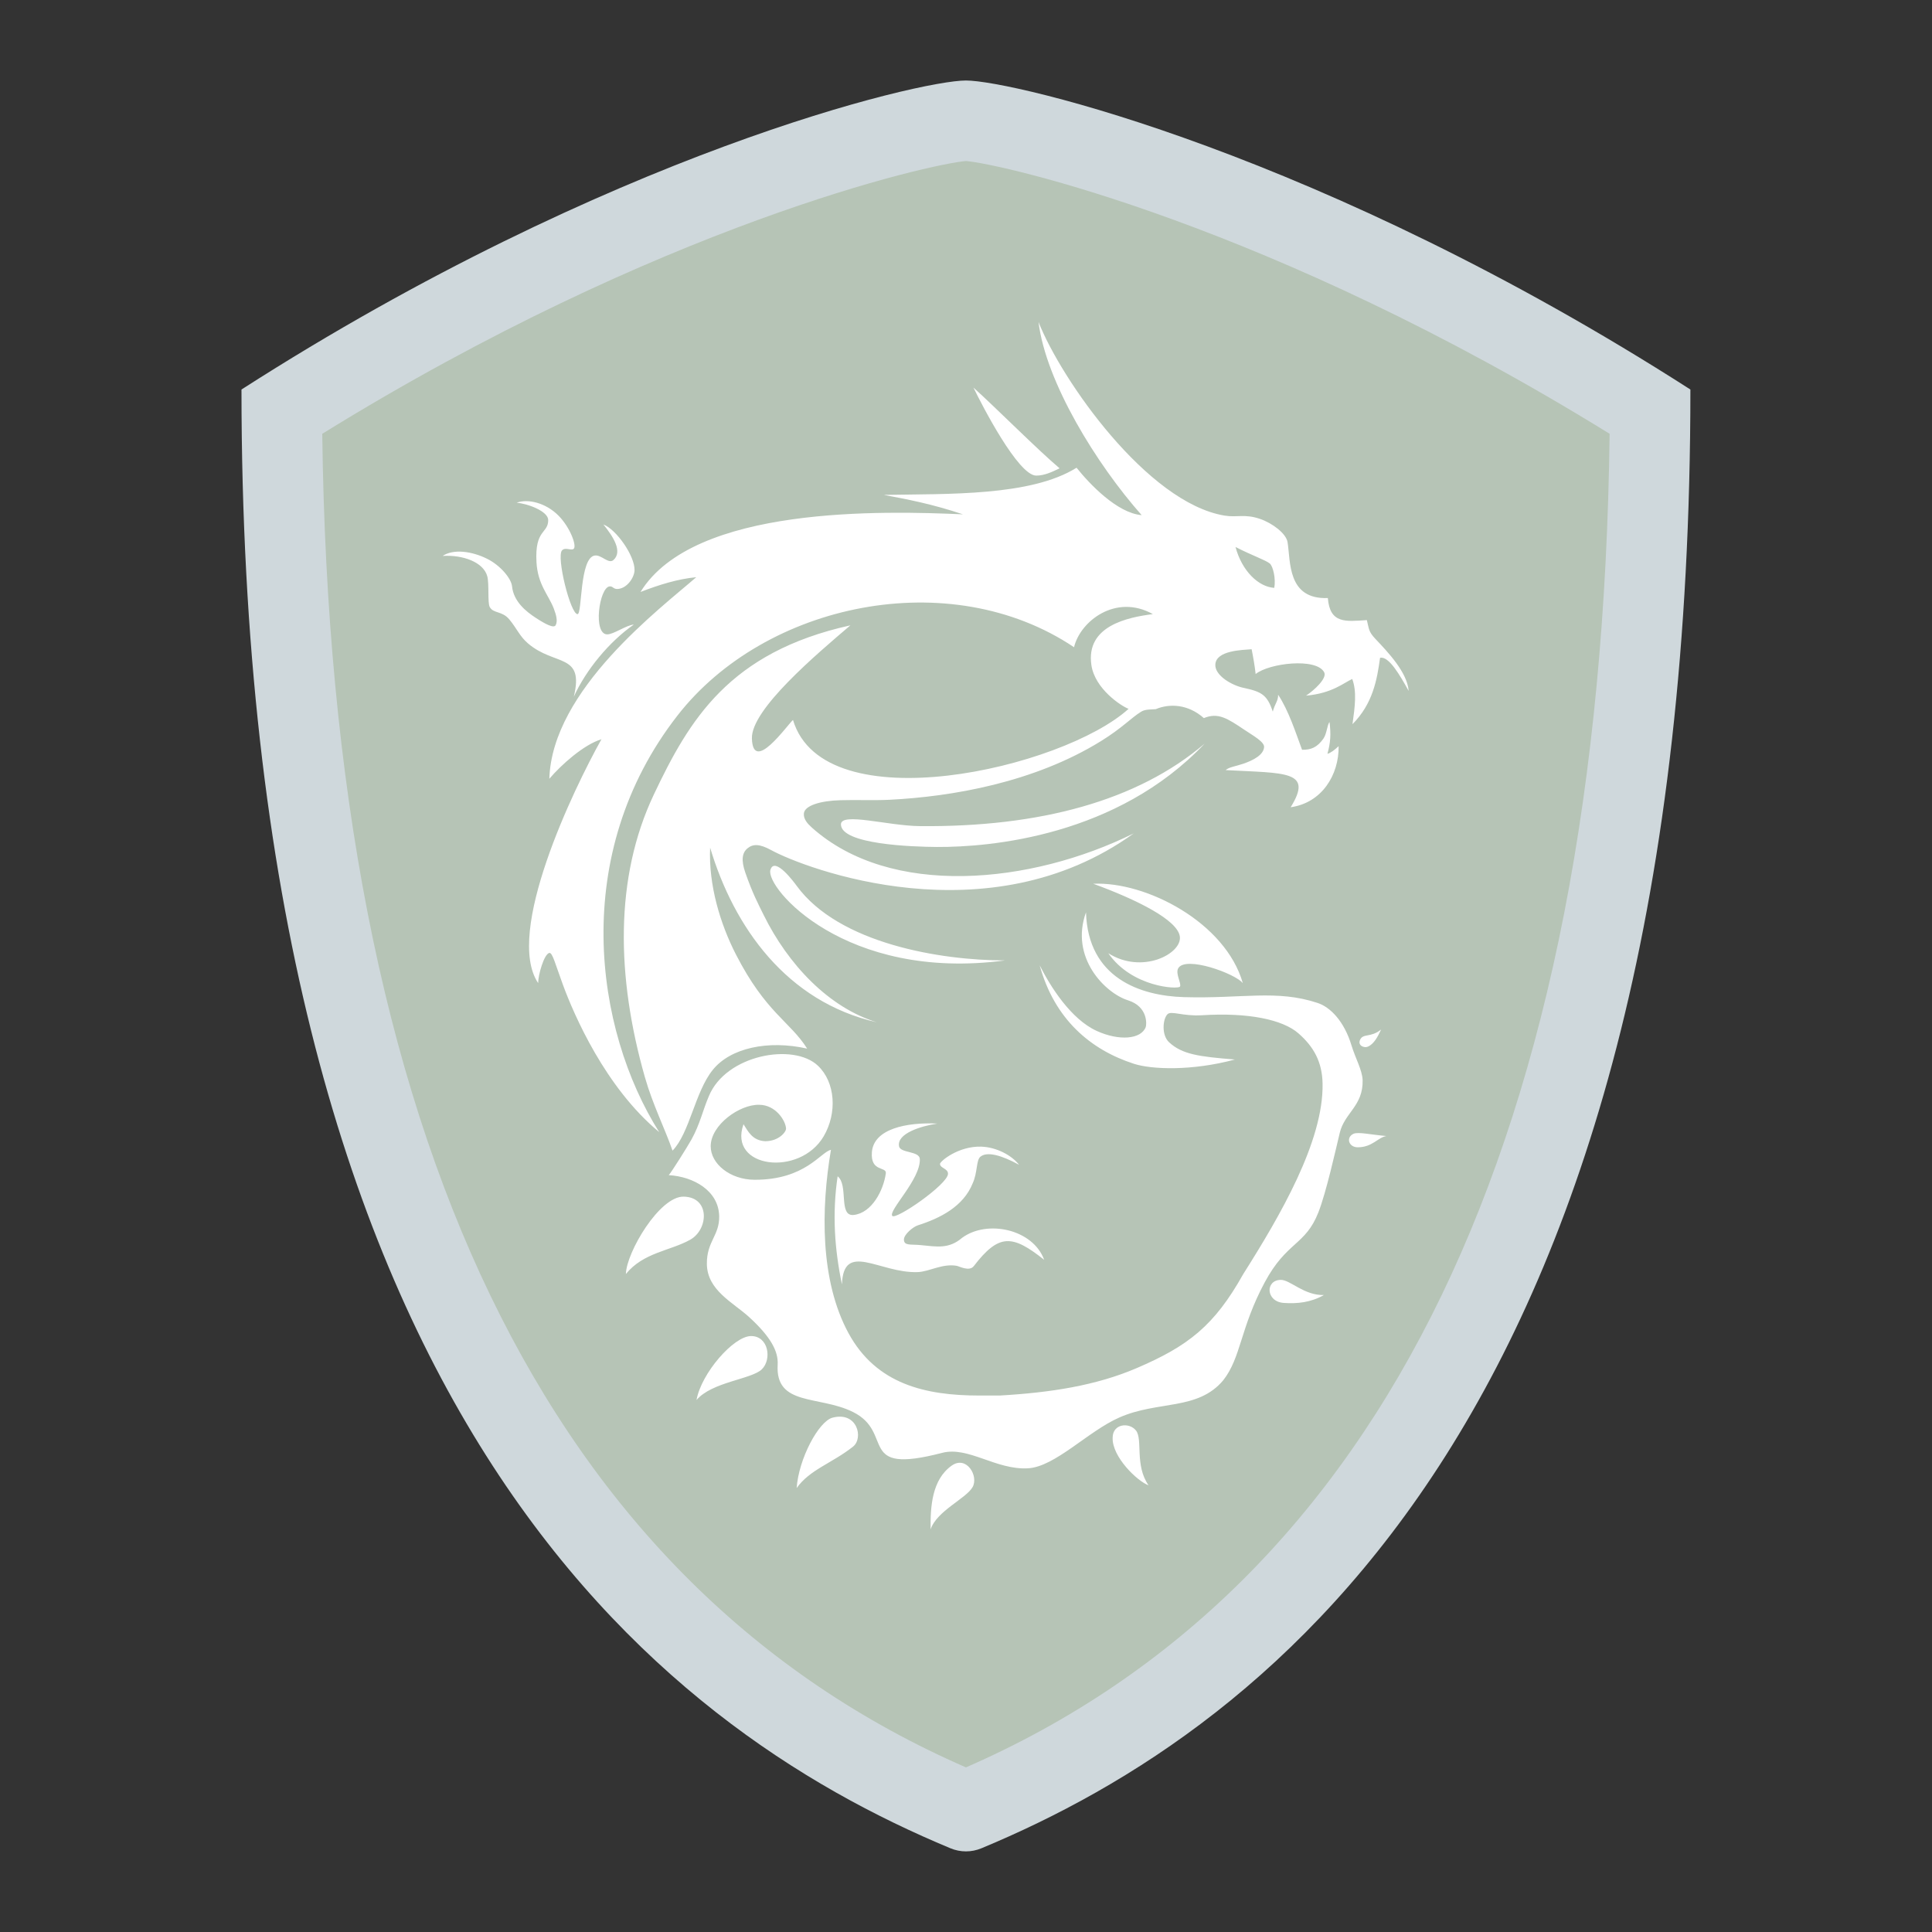 <svg xmlns="http://www.w3.org/2000/svg" xmlns:xlink="http://www.w3.org/1999/xlink" viewBox="0,0,256,256" width="144px" height="144px"><rect x="0" y="0" width="256" height="256" fill="#333333" stroke="none"/><g fill="none" fill-rule="nonzero" stroke="none" stroke-width="1" stroke-linecap="butt" stroke-linejoin="miter" stroke-miterlimit="10" stroke-dasharray="" stroke-dashoffset="0" font-family="none" font-weight="none" font-size="none" text-anchor="none" style="mix-blend-mode: normal"><g transform="scale(5.333,5.333)"><path d="M7.001,10.227c0.111,18.43 5.827,30.126 16.996,34.772h0.006c11.168,-4.646 16.885,-16.343 16.996,-34.772c-8.472,-5.333 -15.852,-7.227 -16.999,-7.227c-1.147,0 -8.527,1.894 -16.999,7.227z" fill="#b6c4b6"></path><path d="M24,4.001c0.866,0.068 7.564,1.566 15.993,6.777c-0.215,17.453 -5.593,28.596 -15.993,33.135c-10.4,-4.539 -15.778,-15.682 -15.993,-33.135c8.429,-5.211 15.127,-6.709 15.993,-6.777M24,2c-1.165,0 -8.852,1.81 -18,7.678c0,25.323 10.329,33.213 17.613,36.244c0.125,0.052 0.256,0.078 0.387,0.078c0.131,0 0.262,-0.026 0.387,-0.078c7.284,-3.031 17.613,-10.921 17.613,-36.244c-9.148,-5.868 -16.835,-7.678 -18,-7.678z" fill="#cfd8dc"></path><path d="M21.195,35.943c-0.521,0.413 -1.076,0.57 -1.401,1.03c0.05,-0.728 0.547,-1.659 0.891,-1.749c0.617,-0.162 0.776,0.508 0.51,0.719zM27.645,35.723c-0.017,0.475 0.616,1.082 0.892,1.181c-0.349,-0.499 -0.138,-1.141 -0.312,-1.361c-0.167,-0.211 -0.58,-0.172 -0.58,0.18zM23.645,36.416c-0.493,0.35 -0.53,1.027 -0.523,1.584c0.151,-0.459 0.883,-0.767 1.043,-1.051c0.156,-0.275 -0.151,-0.795 -0.52,-0.533zM20.894,20.481c0,0.498 1.764,0.559 2.386,0.563c1.329,0.007 4.475,-0.269 6.651,-2.568c-1.67,1.426 -4.11,2.078 -7.078,2.05c-0.793,-0.008 -1.952,-0.35 -1.959,-0.045zM33.578,25.97c-0.18,-0.595 -0.524,-0.946 -0.839,-1.05c-1.021,-0.339 -1.874,-0.103 -3.324,-0.145c-1.077,-0.032 -2.383,-0.469 -2.432,-2.107c-0.407,1.126 0.477,2.008 1.044,2.186c0.502,0.158 0.463,0.607 0.44,0.666c-0.118,0.305 -0.662,0.347 -1.215,0.096c-0.648,-0.294 -1.159,-1.113 -1.42,-1.632c0.367,1.334 1.256,2.097 2.344,2.448c0.433,0.14 1.434,0.183 2.507,-0.107c-0.904,-0.072 -1.31,-0.129 -1.634,-0.427c-0.196,-0.18 -0.158,-0.579 -0.043,-0.697c0.094,-0.096 0.375,0.054 0.862,0.024c1.157,-0.072 2.004,0.11 2.392,0.449c0.385,0.336 0.591,0.714 0.601,1.249c0.027,1.437 -1.064,3.3 -1.971,4.733c-0.719,1.284 -1.367,1.788 -2.651,2.338c-1.006,0.431 -2.129,0.607 -3.399,0.68h-0.51c-1.335,0 -2.559,-0.281 -3.248,-1.55c-0.71,-1.306 -0.684,-3.092 -0.436,-4.555c-0.257,0.054 -0.636,0.748 -1.899,0.744c-0.609,-0.002 -1.092,-0.4 -1.089,-0.836c0.005,-0.531 0.721,-1.038 1.202,-1.027c0.413,0 0.662,0.396 0.67,0.592c0.003,0.08 -0.176,0.313 -0.519,0.313c-0.319,-0.017 -0.425,-0.246 -0.538,-0.422c-0.39,1.093 1.394,1.315 1.991,0.302c0.342,-0.581 0.293,-1.346 -0.143,-1.757c-0.606,-0.574 -2.283,-0.272 -2.708,0.756c-0.153,0.356 -0.219,0.691 -0.43,1.074c-0.102,0.184 -0.501,0.818 -0.567,0.89c0.611,0.036 1.238,0.382 1.253,1.018c0.011,0.482 -0.311,0.626 -0.306,1.187c0.006,0.655 0.646,0.954 1.047,1.319c0.524,0.478 0.733,0.845 0.712,1.184c-0.062,1.04 1.026,0.759 1.868,1.175c1.055,0.522 0.064,1.578 2.219,1.017c0.651,-0.169 1.333,0.428 2.132,0.384c0.676,-0.037 1.491,-0.922 2.276,-1.265c0.961,-0.421 1.941,-0.167 2.574,-0.92c0.448,-0.569 0.418,-1.289 1.032,-2.435c0.547,-1.021 1.01,-0.913 1.334,-1.74c0.196,-0.5 0.428,-1.549 0.532,-1.979c0.121,-0.497 0.583,-0.666 0.567,-1.306c-0.01,-0.251 -0.178,-0.538 -0.278,-0.867zM18.66,33.196c-0.435,0.003 -1.237,0.927 -1.354,1.589c0.383,-0.452 1.37,-0.515 1.623,-0.763c0.253,-0.247 0.167,-0.828 -0.269,-0.826zM14.257,17.311c0.302,-0.667 0.883,-1.37 1.491,-1.793c-0.19,0.016 -0.502,0.244 -0.66,0.244c-0.362,0 -0.2,-1.163 0.057,-1.192c0.084,-0.009 0.092,0.068 0.196,0.064c0.236,-0.009 0.421,-0.284 0.425,-0.467c0.007,-0.357 -0.453,-1.014 -0.774,-1.136c0.243,0.3 0.487,0.676 0.248,0.885c-0.121,0.106 -0.299,-0.14 -0.464,-0.113c-0.378,0.061 -0.309,1.449 -0.425,1.456c-0.175,0.011 -0.534,-1.429 -0.386,-1.585c0.081,-0.086 0.223,0.013 0.287,-0.036c0.087,-0.067 -0.084,-0.532 -0.375,-0.826c-0.313,-0.317 -0.761,-0.427 -1.04,-0.321c0.292,0.026 0.784,0.216 0.784,0.431c0.001,0.342 -0.339,0.222 -0.291,1.051c0.032,0.553 0.297,0.806 0.428,1.143c0.065,0.171 0.102,0.317 0.048,0.418c-0.045,0.085 -0.262,-0.032 -0.481,-0.174c-0.264,-0.17 -0.564,-0.417 -0.603,-0.794c-0.02,-0.193 -0.288,-0.518 -0.619,-0.682c-0.374,-0.187 -0.835,-0.252 -1.105,-0.071c0.502,-0.031 1.013,0.153 1.109,0.505c0.05,0.186 0.005,0.657 0.06,0.761c0.089,0.171 0.306,0.092 0.489,0.313c0.184,0.221 0.255,0.417 0.462,0.594c0.67,0.573 1.404,0.231 1.139,1.325zM16.988,29.732c-0.6,-0.014 -1.425,1.385 -1.437,1.922c0.436,-0.537 1.097,-0.572 1.597,-0.851c0.455,-0.254 0.501,-1.056 -0.16,-1.071zM31.897,32.373c0.337,0.023 0.672,-0.011 0.996,-0.196c-0.489,0.013 -0.836,-0.377 -1.067,-0.377c-0.394,0.002 -0.379,0.541 0.071,0.573zM33.626,28.172c-0.19,0.091 -0.117,0.336 0.113,0.334c0.362,-0.003 0.493,-0.243 0.707,-0.28c-0.384,-0.032 -0.703,-0.11 -0.82,-0.054zM26.327,11.636c-0.536,-0.452 -1.589,-1.51 -2.14,-2.006c0.21,0.437 1.113,2.187 1.559,2.187c0.208,-0.001 0.394,-0.091 0.581,-0.181zM21.211,30.187c-0.387,0.041 -0.123,-0.742 -0.399,-0.96c-0.137,0.919 -0.077,1.805 0.107,2.686c0.038,-1.09 0.939,-0.273 1.88,-0.306c0.29,-0.01 0.613,-0.219 0.972,-0.156c0.062,0.011 0.314,0.15 0.424,0.007c0.624,-0.812 0.956,-0.787 1.749,-0.156c-0.28,-0.765 -1.418,-1.005 -2.04,-0.546c-0.329,0.281 -0.624,0.22 -1.033,0.18c-0.246,-0.024 -0.408,0.021 -0.412,-0.135c-0.003,-0.13 0.228,-0.318 0.343,-0.355c0.557,-0.178 1.132,-0.466 1.365,-1.044c0.124,-0.269 0.085,-0.575 0.192,-0.662c0.168,-0.137 0.527,-0.036 0.961,0.201c-0.186,-0.24 -0.567,-0.439 -0.941,-0.451c-0.565,-0.018 -1.026,0.365 -1.024,0.43c0.004,0.106 0.202,0.114 0.199,0.244c0,0.26 -1.302,1.158 -1.385,1.046c-0.099,-0.135 0.708,-0.911 0.685,-1.413c-0.01,-0.203 -0.483,-0.142 -0.516,-0.315c-0.061,-0.316 0.537,-0.503 0.95,-0.565c-0.765,-0.037 -1.58,0.131 -1.625,0.71c-0.039,0.503 0.371,0.348 0.346,0.528c-0.058,0.42 -0.346,0.983 -0.798,1.032zM35,17.167c-0.213,-0.383 -0.493,-0.875 -0.711,-0.822c-0.074,0.542 -0.179,1.14 -0.685,1.648c0.061,-0.436 0.111,-0.811 -0.006,-1.123c-0.211,0.095 -0.498,0.357 -1.147,0.414c0.199,-0.132 0.528,-0.431 0.45,-0.58c-0.194,-0.369 -1.371,-0.227 -1.703,0.043c-0.024,-0.215 -0.061,-0.423 -0.1,-0.616c-0.247,0.02 -0.869,0.031 -0.901,0.369c-0.027,0.285 0.43,0.543 0.728,0.596c0.421,0.093 0.563,0.172 0.699,0.586c0.049,-0.196 0.139,-0.269 0.132,-0.421c0.262,0.39 0.445,0.966 0.595,1.368c0.222,0.004 0.377,-0.059 0.53,-0.276c0.088,-0.125 0.095,-0.351 0.153,-0.413c0.036,0.304 0.027,0.498 -0.052,0.789c0.084,-0.022 0.18,-0.099 0.278,-0.189c0.009,0.715 -0.417,1.408 -1.192,1.517c0.567,-0.915 -0.126,-0.842 -1.615,-0.923c0.086,-0.077 0.253,-0.094 0.44,-0.159c0.256,-0.088 0.498,-0.219 0.515,-0.41c0.012,-0.132 -0.27,-0.285 -0.495,-0.436c-0.418,-0.28 -0.645,-0.433 -1.002,-0.287c-0.388,-0.346 -0.849,-0.368 -1.195,-0.222c-0.122,0.011 -0.258,-0.002 -0.363,0.063c-0.252,0.155 -0.465,0.401 -0.997,0.73c-1.666,1.031 -3.709,1.381 -5.253,1.458c-0.4,0.02 -0.808,-0.001 -1.222,0.011c-0.499,0.014 -0.885,0.133 -0.907,0.325c-0.016,0.141 0.089,0.257 0.192,0.35c1.96,1.76 5.443,1.416 8.002,0.15c-3.62,2.614 -8.174,0.871 -9.009,0.414c-0.289,-0.158 -0.449,-0.154 -0.583,-0.046c-0.137,0.11 -0.166,0.295 -0.058,0.605c0.18,0.519 0.328,0.793 0.454,1.05c0.608,1.235 1.623,2.307 2.816,2.67c-2.24,-0.507 -3.553,-2.362 -4.144,-4.339c-0.042,0.931 0.254,1.896 0.637,2.646c0.749,1.462 1.347,1.669 1.774,2.347c-0.976,-0.219 -1.908,-0.016 -2.346,0.529c-0.443,0.55 -0.574,1.57 -0.999,2.006c-0.187,-0.54 -0.492,-1.141 -0.688,-1.829c-0.709,-2.49 -0.755,-4.954 0.223,-7.018c0.88,-1.856 1.869,-3.537 4.884,-4.205c-0.839,0.717 -2.47,2.089 -2.447,2.812c0.028,0.885 0.873,-0.331 1.021,-0.461c0.77,2.573 6.702,1.206 8.338,-0.276c-0.183,-0.069 -0.836,-0.494 -0.924,-1.087c-0.144,-0.978 0.906,-1.187 1.527,-1.267c-0.923,-0.515 -1.807,0.18 -1.958,0.823c-3.085,-2.069 -7.671,-1.099 -9.847,1.689c-2.696,3.453 -2.067,7.817 -0.46,10.359c-1.339,-1.109 -2.117,-2.913 -2.392,-3.66c-0.187,-0.506 -0.261,-0.814 -0.341,-0.792c-0.13,0.035 -0.275,0.544 -0.275,0.749c-0.839,-1.248 0.873,-4.81 1.573,-6.059c-0.441,0.134 -0.999,0.635 -1.295,0.982c0.068,-2.216 2.767,-4.236 3.65,-5.008c-0.461,0.044 -0.923,0.188 -1.385,0.367c1.326,-2.154 6.062,-2.015 8.011,-1.929c-0.764,-0.257 -1.382,-0.373 -1.967,-0.483c1.596,-0.028 3.657,0.035 4.79,-0.675c0.319,0.398 1.006,1.127 1.618,1.178c-1.117,-1.259 -2.38,-3.304 -2.563,-4.799c0.572,1.448 2.704,4.489 4.619,4.81c0.319,0.053 0.504,-0.048 0.883,0.082c0.306,0.104 0.651,0.362 0.686,0.579c0.077,0.48 -0.009,1.427 1.001,1.388c0.05,0.642 0.443,0.583 0.969,0.548c0.056,0.224 0.041,0.284 0.209,0.463c0.312,0.33 0.796,0.834 0.83,1.297zM31.547,13.999c-0.112,-0.088 -0.428,-0.193 -0.849,-0.408c0.161,0.601 0.574,0.992 0.963,1.015c0.042,-0.23 -0.031,-0.541 -0.114,-0.607zM24.971,23.863c-1.595,0 -4.127,-0.416 -5.177,-1.854c-0.054,-0.074 -0.546,-0.745 -0.652,-0.397c-0.134,0.44 1.858,2.779 5.829,2.251zM30.88,24.429c-0.43,-1.51 -2.404,-2.533 -3.717,-2.471c1.086,0.396 2.1,0.902 2.152,1.313c0.054,0.427 -0.939,0.946 -1.778,0.413c0.587,0.848 1.73,0.902 1.78,0.83c0.046,-0.068 -0.116,-0.32 -0.045,-0.452c0.175,-0.328 1.431,0.132 1.608,0.367zM33.982,26.007c0.156,-0.062 0.255,-0.259 0.333,-0.427c-0.26,0.209 -0.446,0.088 -0.522,0.255c-0.064,0.143 0.098,0.209 0.189,0.172z" fill="#ffffff"></path></g></g></svg>